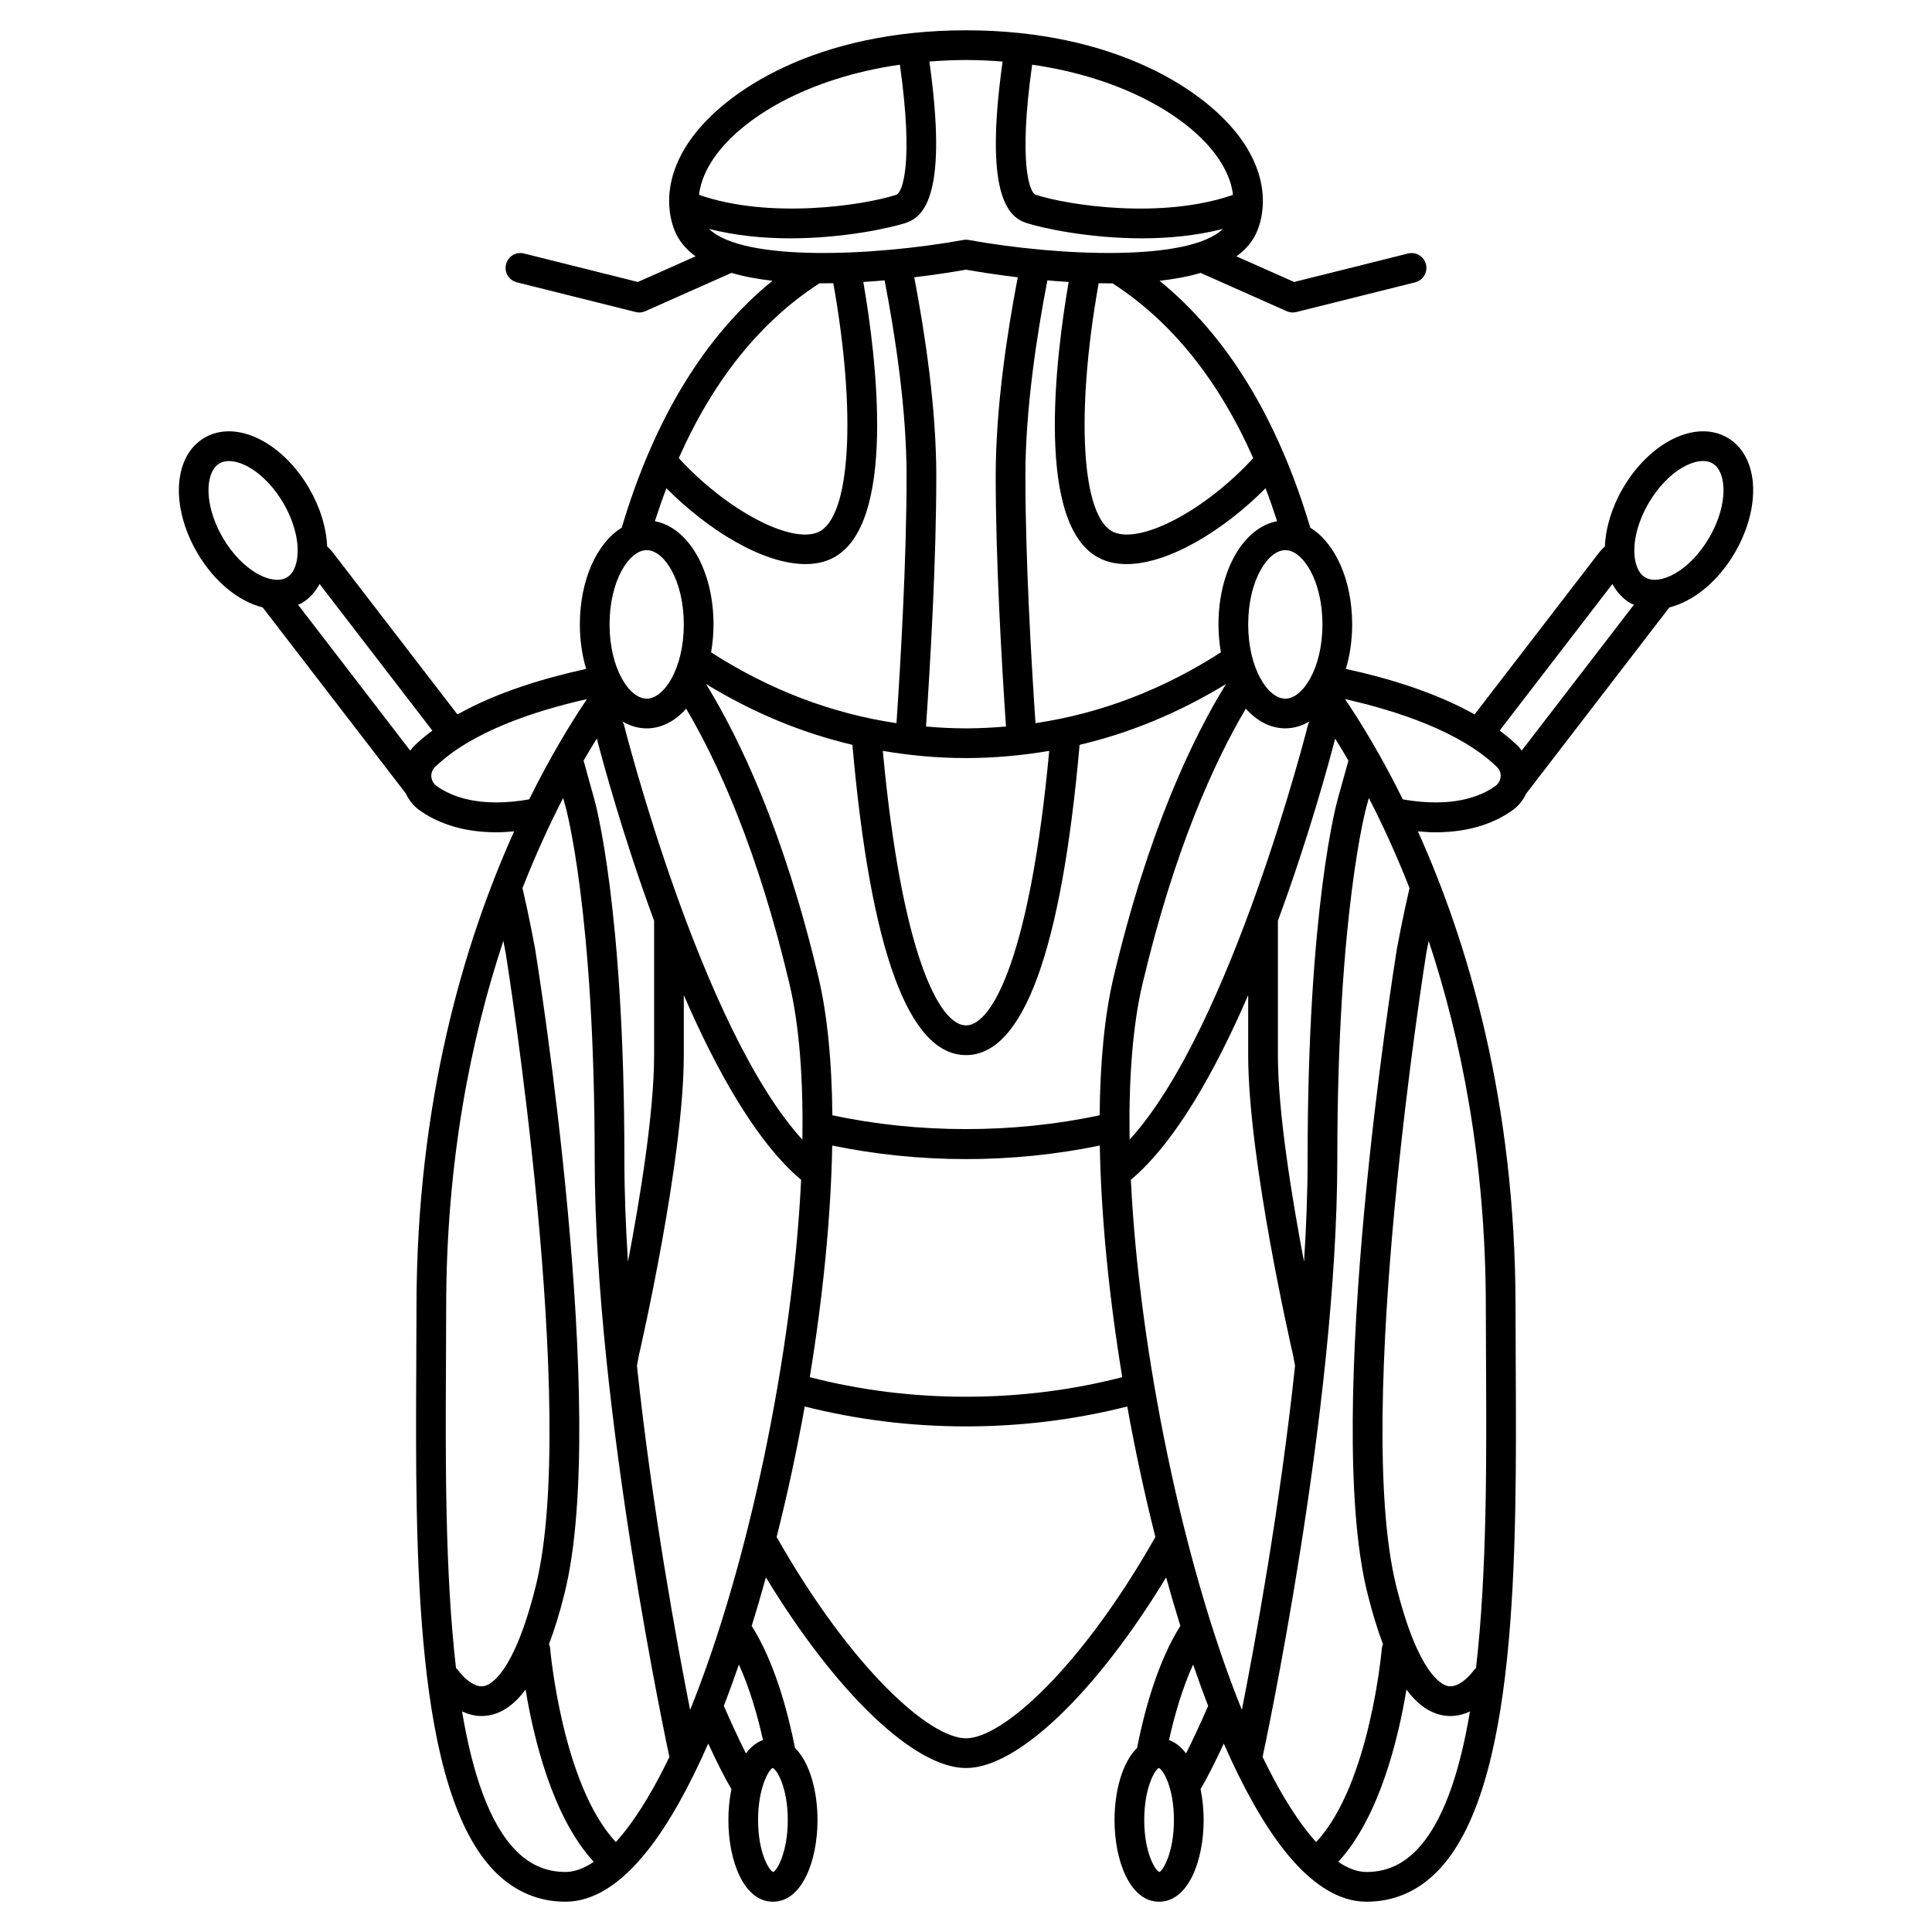 <?xml version="1.0" encoding="UTF-8"?>
<!-- Uploaded to: SVG Repo, www.svgrepo.com, Generator: SVG Repo Mixer Tools -->
<svg fill="#000000" width="800px" height="800px" version="1.1" viewBox="144 144 512 512" xmlns="http://www.w3.org/2000/svg">
 <path d="m607.93 268.48c-1.031-3.844-3.184-6.801-6.231-8.543-8.316-4.75-20.441 1.16-27.613 13.453-2.941 5.047-4.562 10.457-4.777 15.414-0.555 0.496-1.074 1.043-1.547 1.652l-32.984 42.875c-10.492-5.906-23.18-9.688-34.113-12.062 1.066-3.566 1.672-7.547 1.672-11.805 0-11.789-4.535-21.605-11.09-25.609-8.617-28.926-22.039-50.863-39.949-65.441 3.867-0.438 7.547-1.113 10.875-2.09l22.824 10.145c0.504 0.227 1.047 0.34 1.594 0.34 0.32 0 0.641-0.039 0.953-0.117l31.488-7.871c2.109-0.527 3.394-2.664 2.867-4.769-0.527-2.113-2.676-3.406-4.769-2.867l-30.172 7.543-15.281-6.789c2.555-1.859 4.492-4.148 5.594-6.965 0.812-2.074 1.238-4.242 1.371-6.449 0.004-0.066 0.008-0.133 0.004-0.199 0.273-5.481-1.484-11.254-5.266-16.785-9.293-13.621-34.09-29.512-73.379-29.512s-64.086 15.891-73.379 29.5c-3.781 5.539-5.539 11.312-5.266 16.793 0 0.066 0.004 0.129 0.004 0.199 0.129 2.211 0.559 4.375 1.371 6.449 1.102 2.816 3.051 5.102 5.606 6.957l-15.293 6.797-30.172-7.543c-2.106-0.543-4.246 0.746-4.769 2.867-0.531 2.106 0.75 4.242 2.867 4.769l31.488 7.871c0.309 0.082 0.629 0.121 0.949 0.121 0.547 0 1.09-0.113 1.598-0.34l22.832-10.148c3.328 0.973 7.004 1.648 10.867 2.086-17.91 14.578-31.328 36.527-39.949 65.449-6.559 4.008-11.09 13.828-11.09 25.609 0 4.254 0.605 8.238 1.668 11.805-10.934 2.383-23.621 6.156-34.113 12.062l-32.984-42.875c-0.469-0.605-0.988-1.152-1.543-1.648-0.215-4.957-1.84-10.367-4.777-15.414-7.176-12.297-19.293-18.207-27.617-13.453-3.043 1.738-5.195 4.695-6.227 8.543-1.703 6.352-0.145 14.559 4.164 21.953 4.547 7.793 11.078 12.961 17.379 14.535l37.188 48.344 0.766 1.02c0.809 1.707 1.996 3.231 3.578 4.367 4.066 2.922 10.605 5.863 20.426 5.863 1.469 0 3.059-0.109 4.676-0.25-13.164 29.207-25.879 71.527-25.879 126.21 0 4.754-0.027 9.738-0.055 14.883-0.254 50.363-0.578 113.05 20.914 134.66 5.215 5.242 11.484 7.902 18.629 7.902 7.312 0 14.637-4.57 21.766-13.578 5.617-7.102 11.016-16.844 16.059-28.332 2.426 5.223 4.484 9.27 6.152 12.07-0.531 2.613-0.809 5.402-0.809 8.191 0 10.758 4.055 21.648 11.809 21.648 7.754 0 11.809-10.891 11.809-21.648 0-7.637-2.051-15.316-6.008-19.141-0.012-0.07 0.016-0.137 0-0.211-1.895-9.504-5.418-22.617-11.438-32.094 1.309-4.184 2.562-8.48 3.777-12.855 18.543 30.531 39.297 50.523 53.027 50.523 13.703 0 34.496-20.008 53.031-50.52 1.211 4.367 2.469 8.668 3.777 12.852-6.019 9.477-9.543 22.59-11.438 32.094-0.016 0.07 0.012 0.137 0 0.211-3.961 3.824-6.012 11.504-6.012 19.141 0 10.758 4.055 21.648 11.809 21.648 7.754 0 11.809-10.891 11.809-21.648 0-2.785-0.281-5.578-0.816-8.191 1.664-2.801 3.727-6.848 6.152-12.07 5.043 11.488 10.438 21.23 16.059 28.332 7.133 9.008 14.453 13.578 21.766 13.578 7.144 0 13.414-2.66 18.629-7.902 21.5-21.609 21.176-84.289 20.914-134.66-0.02-5.144-0.047-10.129-0.047-14.883 0-54.68-12.719-97-25.875-126.21 1.617 0.141 3.207 0.25 4.676 0.25 9.82 0 16.359-2.945 20.426-5.863 1.582-1.137 2.766-2.656 3.578-4.363l37.957-49.367c6.293-1.574 12.828-6.742 17.375-14.531 4.305-7.402 5.863-15.609 4.16-21.961zm-36.621 30.273c1.172 2.188 2.781 3.961 4.844 5.137 0.277 0.156 0.582 0.215 0.867 0.352l-29.75 38.676c-0.336-0.438-0.652-0.887-1.055-1.273-1.469-1.43-3.086-2.762-4.793-4.035zm-127.62 157.91c11.867-9.996 22.461-29.008 31.094-48.949v15.891c0 27.684 11.422 77.496 11.875 79.438l0.516 2.785c0.004 0.031 0.027 0.055 0.031 0.086-4.023 37.773-10.684 73.93-14.098 91.227-15.516-38.332-27.195-94.746-29.418-140.48zm-116.8 140.48c-3.418-17.293-10.07-53.449-14.098-91.227 0.008-0.031 0.027-0.055 0.031-0.086l0.48-2.617c0.488-2.109 11.91-51.922 11.91-79.605v-15.891c8.633 19.938 19.227 38.949 31.094 48.949-2.223 45.73-13.902 102.14-29.418 140.48zm-6.281-323.76c11.16 11.25 25.742 20.109 36.832 20.105 2.394 0 4.629-0.41 6.629-1.305 17.992-8.012 12.039-54.277 8.719-73.461 1.922-0.117 3.805-0.266 5.641-0.426 2.785 14.426 5.824 34.129 5.824 51.809 0 22.191-1.57 49.242-2.676 65.547-17.32-2.586-33.77-8.891-49.133-18.781 0.406-2.352 0.641-4.828 0.641-7.406 0-14.301-6.672-25.715-15.539-27.336 0.965-2.996 1.984-5.914 3.062-8.746zm115.32 18.801c2 0.895 4.231 1.305 6.629 1.305 11.09 0 25.676-8.859 36.832-20.109 1.074 2.828 2.094 5.75 3.059 8.754-8.867 1.621-15.539 13.035-15.539 27.332 0 2.578 0.234 5.055 0.641 7.402-15.359 9.891-31.816 16.199-49.133 18.781-1.102-16.281-2.676-43.352-2.676-65.543 0-17.707 3.043-37.426 5.828-51.805 1.836 0.16 3.719 0.305 5.641 0.426-3.32 19.184-9.273 65.445 8.719 73.457zm55.137 42.988c-0.156 0.289-0.34 0.559-0.422 0.895-0.211 0.848-20.359 80.434-47.289 109.96-0.246-15.891 0.781-30.098 3.402-41.199 8.445-35.766 19.09-58.957 27.398-73.031 2.918 3.277 6.516 5.219 10.465 5.219 2.289 0 4.457-0.672 6.445-1.848zm-126.48 104.38c-0.125-13.867-1.277-26.363-3.676-36.523-9.18-38.852-20.992-63.449-29.805-77.758 12.32 7.527 25.277 12.938 38.793 16.117 4.805 54.535 14.922 82.227 30.105 82.227 15.176 0 25.301-27.695 30.105-82.223 13.516-3.18 26.473-8.594 38.793-16.117-8.812 14.309-20.625 38.902-29.805 77.758-2.398 10.16-3.551 22.652-3.676 36.52-22.699 4.891-48.145 4.891-70.836 0zm35.418-94.656c7.488 0 14.832-0.684 22.051-1.902-4.961 53.523-14.902 72.75-22.051 72.75-7.156 0-17.086-19.23-22.047-72.75 7.215 1.219 14.559 1.902 22.047 1.902zm10.594-8.359c-3.504 0.293-7.027 0.488-10.594 0.488s-7.094-0.191-10.598-0.488c1.117-16.375 2.723-43.855 2.723-66.426 0-18.016-3.019-37.91-5.84-52.625 5.992-0.719 10.875-1.52 13.715-2.019 2.832 0.5 7.727 1.301 13.715 2.019-2.82 14.676-5.844 34.586-5.844 52.625 0 22.574 1.605 50.066 2.723 66.426zm-84.754-4.731c8.309 14.074 18.957 37.27 27.398 73.031 2.621 11.094 3.648 25.309 3.402 41.199-26.918-29.527-47.074-109.12-47.289-109.96-0.082-0.336-0.27-0.605-0.426-0.895 1.992 1.176 4.156 1.848 6.449 1.848 3.949 0 7.547-1.941 10.465-5.219zm-23.676 7.922c1.57 6.055 6.984 26.078 15.199 48.344 0.004 0.043-0.02 0.078-0.02 0.121v35.426c0 15.102-3.684 37.762-6.926 54.773-0.598-9.328-0.949-18.488-0.949-27.223 0-66.695-7.695-94.398-8.016-95.52l-2.801-10.082c1.211-2.082 2.379-4.031 3.512-5.84zm62.383 107.86c11.379 2.332 23.262 3.586 35.453 3.586s24.074-1.25 35.453-3.59c0.352 19.004 2.461 40.141 5.953 61.383-13.133 3.387-27.02 5.184-41.406 5.184-14.391 0-28.277-1.789-41.406-5.184 3.488-21.246 5.602-42.379 5.953-61.379zm125.98 3.586c0 8.734-0.352 17.902-0.945 27.23-3.234-16.988-6.926-39.664-6.926-54.785v-35.426c0-0.043-0.023-0.078-0.023-0.121 8.223-22.262 13.629-42.289 15.199-48.344 1.129 1.816 2.301 3.758 3.512 5.844l-2.793 10.051c-0.328 1.152-8.023 28.855-8.023 95.551zm-5.906-122.02c-4.656 0-9.84-8.086-9.84-19.68s5.184-19.68 9.84-19.68 9.84 8.086 9.84 19.68c0 11.598-5.184 19.68-9.84 19.68zm-8.508-63.746c-12.457 13.625-29.641 22.852-36.984 19.598-8.551-3.805-10.141-31.348-3.977-65.941 1.027 0.02 2.055 0.031 3.086 0.031 0.195 0 0.395-0.008 0.594-0.008 15.609 10.062 28.094 25.59 37.281 46.32zm-9.238-79.43c1.742 2.551 3.473 5.945 3.871 9.664-18.695 6.531-43.457 2.82-52.309-0.031-1.492-0.48-4.648-7.957-0.91-34.469 24.652 3.547 42.105 14.227 49.348 24.836zm-57.176-25.668c-4.875 34.75 1.191 41.137 6.312 42.789 4.055 1.312 16.387 4.062 30.594 4.062 6.957 0 14.363-0.68 21.473-2.492-9 8.738-43.492 7.242-67.383 2.926-0.461-0.082-0.938-0.082-1.398 0-23.891 4.316-58.383 5.82-67.383-2.926 7.109 1.812 14.512 2.492 21.473 2.492 14.203 0 26.539-2.75 30.594-4.062 5.121-1.652 11.191-8.043 6.312-42.789 3.148-0.242 6.363-0.402 9.707-0.402 3.34 0 6.555 0.16 9.699 0.402zm-76.578 25.664c7.246-10.613 24.699-21.285 49.352-24.832 3.738 26.512 0.578 33.988-0.91 34.469-8.852 2.856-33.621 6.551-52.309 0.031 0.395-3.719 2.125-7.117 3.867-9.668zm28.035 33.113c1.227 0.004 2.453-0.004 3.68-0.027 6.168 34.594 4.578 62.137-3.977 65.949-7.328 3.254-24.52-5.973-36.98-19.602 9.191-20.73 21.672-36.258 37.277-46.32zm-45.781 70.707c4.656 0 9.84 8.086 9.84 19.68s-5.184 19.68-9.84 19.68-9.84-8.082-9.84-19.68c0-11.594 5.184-19.68 9.84-19.68zm-86.688 8.969 29.887 38.852c-1.707 1.266-3.324 2.606-4.793 4.035-0.406 0.395-0.727 0.844-1.062 1.285l-29.742-38.684c0.285-0.133 0.594-0.191 0.871-0.352 2.059-1.18 3.668-2.949 4.84-5.137zm-25.656-12.285c-3.227-5.535-4.516-11.648-3.363-15.953 0.484-1.797 1.336-3.059 2.535-3.742 0.699-0.402 1.539-0.594 2.477-0.594 4.144 0 10.176 3.883 14.43 11.184 3.227 5.535 4.516 11.648 3.363 15.953-0.484 1.797-1.336 3.059-2.535 3.742-3.797 2.16-11.691-1.641-16.906-10.59zm56.695 65.836c-0.828-0.59-1.344-1.504-1.418-2.5-0.039-0.559 0.031-1.621 0.957-2.527 9.586-9.328 26.25-14.848 40.285-18.02-4.336 6.414-9.758 15.336-15.316 26.578-12.852 2.246-20.43-0.605-24.508-3.531zm2.457 153.14c0.027-5.164 0.055-10.16 0.055-14.926 0-38.98 6.617-71.434 15.152-97.188 0.398 2.035 0.641 3.348 0.641 3.352 0.195 1.211 19.418 121.76 7.941 167.67-5.832 23.332-12.016 26.168-13.773 26.484-2.801 0.48-5.856-2.879-6.695-4.109-0.18-0.27-0.434-0.445-0.66-0.652-2.938-25.41-2.789-55.535-2.66-80.633zm18.629 129.06c-7.18-7.215-11.621-20.605-14.367-36.969 1.578 0.727 3.301 1.219 5.16 1.219 0.629 0 1.266-0.055 1.922-0.164 3.582-0.621 6.82-2.902 9.758-6.848 2.082 12.672 7.086 33.766 18.066 45.656-2.617 1.77-5.137 2.684-7.488 2.684-5.047 0-9.316-1.824-13.051-5.578zm28.645-5.012c-0.754 0.953-1.504 1.832-2.254 2.656-14.242-15.227-17.398-51.059-17.426-51.43-0.031-0.355-0.172-0.664-0.293-0.988 1.473-3.887 2.844-8.371 4.121-13.48 11.871-47.473-6.996-165.81-7.816-170.91-0.066-0.359-1.559-8.441-3.328-15.996 3.535-8.988 7.199-16.953 10.777-23.871l0.637 2.293c0.078 0.281 7.723 27.793 7.723 93.395 0 66.566 19.574 157.37 19.766 158.28 0.012 0.043 0.039 0.078 0.051 0.121-3.832 7.945-7.84 14.734-11.957 19.938zm39.457 10.602c-1.109-0.359-4.019-5.144-4.019-13.785 0-8.645 2.91-13.426 3.852-13.789 1.113 0.363 4.019 5.144 4.019 13.789 0 8.641-2.906 13.426-3.852 13.785zm-2.719-34.973c-1.746 0.625-3.254 1.867-4.512 3.555-1.695-3.379-3.668-7.613-5.867-12.598 1.371-3.527 2.695-7.203 3.996-10.961 2.926 6.398 4.988 13.727 6.383 20.004zm53.805-0.461c-9.738 0-30.523-18.707-50.184-53.355 2.836-11.246 5.344-22.883 7.445-34.582 13.582 3.445 27.914 5.281 42.738 5.281 14.82 0 29.148-1.836 42.738-5.281 2.106 11.703 4.613 23.34 7.449 34.59-19.66 34.648-40.488 53.348-50.188 53.348zm51.25 35.434c-1.109-0.359-4.019-5.144-4.019-13.785 0-8.645 2.91-13.426 3.852-13.789 1.113 0.363 4.019 5.144 4.019 13.789 0 8.641-2.906 13.426-3.852 13.785zm7.059-31.418c-1.254-1.688-2.762-2.93-4.512-3.555 1.398-6.277 3.461-13.602 6.387-20.008 1.301 3.758 2.625 7.438 3.992 10.961-2.191 4.988-4.168 9.223-5.867 12.602zm20.273 0.879c0.012-0.043 0.039-0.078 0.051-0.121 0.191-0.914 19.766-91.711 19.766-158.28 0-65.363 7.644-93.113 7.731-93.41l0.629-2.269c3.578 6.914 7.242 14.883 10.777 23.871-1.766 7.555-3.262 15.641-3.344 16.078-0.809 5.016-19.672 123.36-7.801 170.83 1.273 5.102 2.644 9.59 4.113 13.469-0.117 0.324-0.254 0.637-0.289 1-0.031 0.371-3.16 36.18-17.426 51.43-0.746-0.828-1.5-1.703-2.254-2.656-4.113-5.207-8.121-11.996-11.953-19.941zm40.602 24.949c-3.734 3.754-8.004 5.582-13.047 5.582-2.356 0-4.871-0.914-7.488-2.684 10.984-11.895 15.984-32.988 18.066-45.656 2.938 3.949 6.176 6.227 9.758 6.848 0.652 0.109 1.289 0.164 1.922 0.164 1.859 0 3.582-0.492 5.16-1.219-2.746 16.359-7.191 29.75-14.371 36.965zm18.629-129.06c0.129 25.105 0.281 55.227-2.66 80.633-0.223 0.203-0.477 0.379-0.656 0.645-0.84 1.227-3.91 4.606-6.699 4.113-1.754-0.316-7.938-3.152-13.773-26.484-11.473-45.91 7.746-166.46 7.926-167.58 0.004-0.035 0.254-1.379 0.656-3.438 8.535 25.754 15.152 58.203 15.152 97.188 0 4.766 0.027 9.762 0.055 14.926zm-22.051-149.61c-5.559-11.242-10.977-20.16-15.316-26.578 14.039 3.172 30.703 8.691 40.285 18.02 0.926 0.902 0.996 1.969 0.957 2.527-0.078 0.996-0.59 1.906-1.418 2.5-4.078 2.926-11.648 5.777-24.508 3.531zm81.203-69.371c-5.219 8.949-13.094 12.762-16.902 10.582-1.203-0.684-2.051-1.945-2.539-3.742-1.152-4.305 0.133-10.414 3.363-15.953 5.219-8.949 13.102-12.758 16.902-10.582 1.203 0.684 2.051 1.945 2.539 3.742 1.152 4.305-0.137 10.418-3.363 15.953z"/>
</svg>